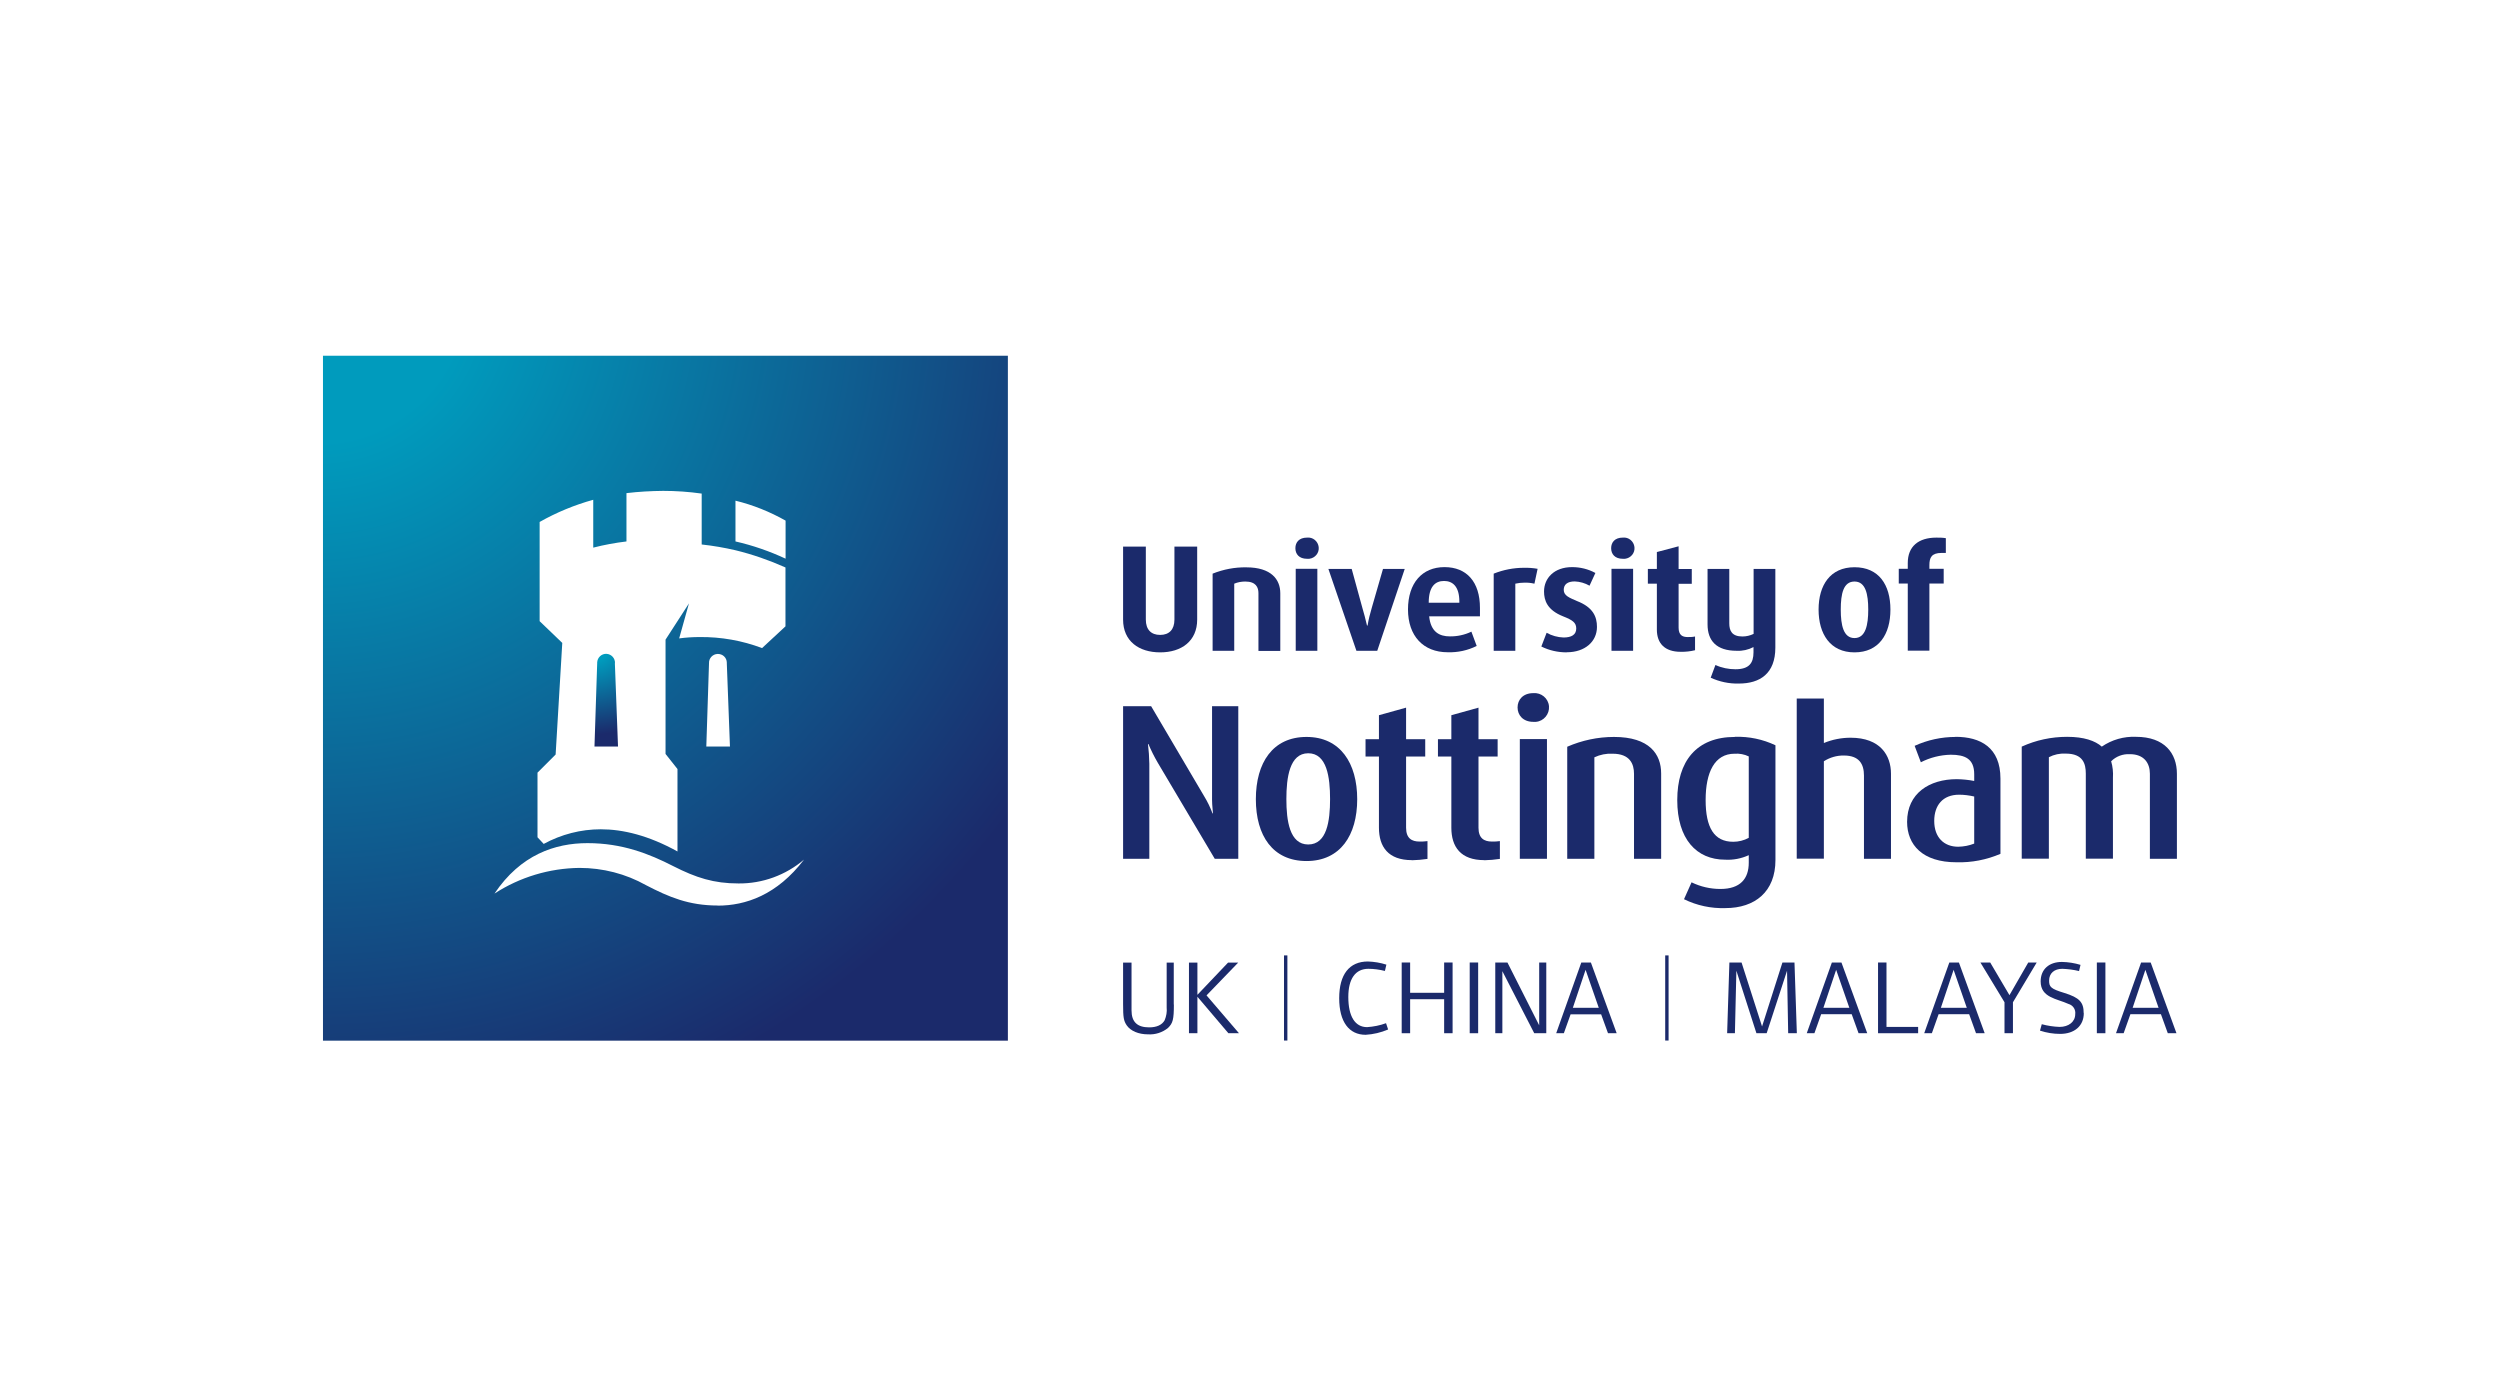 <?xml version="1.0" encoding="UTF-8"?><svg id="Layer_2" xmlns="http://www.w3.org/2000/svg" xmlns:xlink="http://www.w3.org/1999/xlink" viewBox="0 0 222 124"><defs><radialGradient id="radial-gradient" cx="52.78" cy="9146.78" fx="52.78" fy="9146.78" r="7.84" gradientTransform="translate(0 9204.11) scale(1 -1)" gradientUnits="userSpaceOnUse"><stop offset="0" stop-color="#009bbd"/><stop offset=".17" stop-color="#009bbd"/><stop offset="1" stop-color="#1b2a6b"/></radialGradient><radialGradient id="radial-gradient-2" cx="28.15" cy="9178.01" fx="28.15" fy="9178.01" r="76.93" xlink:href="#radial-gradient"/></defs><g id="Logos"><g id="nottingham"><rect width="222" height="124" style="fill:#fff;"/><g id="Layer_2-2"><g id="New_Logo"><g id="Castle"><path d="M123.26,91.4l-.18-.54c-.54.2-1.11.31-1.68.35-1.07,0-1.67-.95-1.67-2.68,0-1.61.63-2.5,1.78-2.5.49,0,.99.07,1.47.19l.13-.56c-.53-.17-1.08-.26-1.64-.28-1.65,0-2.55,1.15-2.55,3.26s.88,3.25,2.35,3.25c.68-.04,1.36-.2,1.99-.47h0Z" style="fill:#1b2a6b;"/><polygon points="128.99 91.75 128.99 85.47 128.24 85.47 128.24 88.16 125.22 88.16 125.22 85.47 124.47 85.47 124.47 91.75 125.22 91.75 125.22 88.73 128.24 88.73 128.24 91.75 128.99 91.75 128.99 91.75" style="fill:#1b2a6b;"/><polygon points="131.26 91.75 131.26 85.47 130.51 85.47 130.51 91.75 131.26 91.75 131.26 91.75" style="fill:#1b2a6b;"/><polygon points="137.31 91.75 137.31 85.47 136.68 85.47 136.68 91.05 133.86 85.47 132.78 85.47 132.78 91.75 133.41 91.75 133.41 86.24 136.24 91.75 137.31 91.75 137.31 91.75" style="fill:#1b2a6b;"/><path d="M141.28,85.47h-.86l-2.23,6.28h.68l.6-1.68h2.71l.61,1.68h.77l-2.29-6.28ZM139.67,89.49l1.13-3.37,1.17,3.37h-2.3Z" style="fill:#1b2a6b;"/><polygon points="159.56 91.75 159.35 85.47 158.28 85.47 156.47 91.15 154.65 85.47 153.57 85.47 153.37 91.75 154.06 91.75 154.19 86.2 155.97 91.75 156.88 91.75 158.69 86.2 158.79 91.75 159.56 91.75 159.56 91.75" style="fill:#1b2a6b;"/><path d="M163.53,85.47h-.86l-2.23,6.28h.68l.6-1.69h2.71l.61,1.69h.77l-2.29-6.28ZM161.92,89.49l1.13-3.37,1.17,3.37h-2.3Z" style="fill:#1b2a6b;"/><polygon points="170.33 91.75 170.33 91.19 167.52 91.19 167.52 85.47 166.77 85.47 166.77 91.75 170.33 91.75 170.33 91.75" style="fill:#1b2a6b;"/><path d="M173.96,85.47h-.86l-2.23,6.28h.68l.6-1.69h2.71l.61,1.69h.77l-2.29-6.28ZM172.35,89.49l1.13-3.37,1.17,3.37h-2.3Z" style="fill:#1b2a6b;"/><polygon points="180.86 85.47 180.11 85.47 178.44 88.37 176.73 85.47 175.86 85.47 178 89 178 91.75 178.75 91.75 178.75 89 180.86 85.47 180.86 85.47" style="fill:#1b2a6b;"/><path d="M185.03,89.96c0-.95-.36-1.37-1.73-1.79-1.18-.36-1.34-.53-1.34-1.09,0-.67.48-1.05,1.17-1.05.5.02,1,.08,1.49.2l.13-.55c-.53-.16-1.09-.25-1.65-.26-1.15,0-1.89.66-1.89,1.73,0,1.45,1.45,1.53,2.47,2,.4.11.66.5.6.91,0,.68-.59,1.13-1.39,1.13-.53-.02-1.07-.1-1.58-.24l-.16.57c.58.19,1.18.29,1.79.29,1.27,0,2.1-.71,2.1-1.84h0Z" style="fill:#1b2a6b;"/><polygon points="186.96 91.75 186.96 85.47 186.2 85.47 186.2 91.75 186.96 91.75 186.96 91.75" style="fill:#1b2a6b;"/><path d="M190.99,85.47h-.86l-2.23,6.28h.68l.6-1.69h2.71l.61,1.69h.77l-2.29-6.28ZM189.38,89.49l1.13-3.37,1.17,3.37h-2.3Z" style="fill:#1b2a6b;"/><path d="M104.23,89.2v-3.72h-.63v3.99c.04.38-.03.77-.18,1.13-.23.41-.7.63-1.37.63-1.05,0-1.57-.47-1.57-1.51v-4.24h-.75v3.68c0,1.19.05,1.49.33,1.9.34.49,1.05.79,1.88.79.64.04,1.28-.16,1.78-.57.43-.42.52-.75.52-2.08h0Z" style="fill:#1b2a6b;"/><polygon points="110.02 91.75 107.14 88.39 109.95 85.48 109.05 85.48 106.33 88.34 106.33 85.48 105.58 85.48 105.58 91.75 106.33 91.75 106.33 88.51 109.08 91.75 110.02 91.75 110.02 91.75" style="fill:#1b2a6b;"/><rect x="114.02" y="84.84" width=".3" height="7.56" style="fill:#1b2a6b;"/><rect x="147.87" y="84.84" width=".3" height="7.56" style="fill:#1b2a6b;"/><path d="M190.91,76.26v-7.55c0-.95-.52-1.74-1.78-1.74-.62-.03-1.22.19-1.66.63.14.47.19.97.16,1.46v7.19h-2.41v-7.55c0-.87-.24-1.78-1.78-1.78-.52-.03-1.04.08-1.5.32v9.01h-2.41v-9.95c1.27-.58,2.64-.87,4.03-.87,1.5,0,2.49.35,3.08.87.89-.61,1.96-.92,3.04-.87,2.53,0,3.63,1.46,3.63,3.28v7.55h-2.41Z" style="fill:#1b2a6b;"/><path d="M165.52,76.26v-7.39c0-1.03-.43-1.78-1.78-1.78-.63-.01-1.25.17-1.78.51v8.65h-2.41v-14.22h2.41v3.95c.75-.31,1.56-.47,2.37-.47,2.65,0,3.59,1.58,3.59,3.2v7.55h-2.41Z" style="fill:#1b2a6b;"/><path d="M136.16,64.1c-.92,0-1.4-.6-1.4-1.28s.48-1.27,1.4-1.27c.7-.06,1.33.46,1.39,1.16.06.7-.46,1.33-1.16,1.39-.08,0-.15,0-.23,0Z" style="fill:#1b2a6b;"/><path d="M145.1,76.26v-7.55c0-.87-.36-1.78-1.9-1.78-.56-.03-1.11.08-1.62.32v9.01h-2.41v-9.95c1.31-.57,2.72-.87,4.15-.87,3.16,0,4.19,1.54,4.19,3.24v7.58h-2.41Z" style="fill:#1b2a6b;"/><polygon points="134.96 76.26 134.96 65.63 137.37 65.63 137.37 76.26 134.96 76.26 134.96 76.26" style="fill:#1b2a6b;"/><path d="M131.8,76.38c-2.09,0-2.92-1.18-2.92-2.88v-6.32h-1.19v-1.54h1.19v-2.13l2.41-.67v2.8h1.7v1.54h-1.7v6.32c0,.95.51,1.23,1.19,1.23.24,0,.48,0,.71-.04v1.58c-.46.07-.92.11-1.38.12h0Z" style="fill:#1b2a6b;"/><path d="M125.37,76.38c-2.09,0-2.92-1.18-2.92-2.88v-6.32h-1.19v-1.54h1.19v-2.13l2.41-.67v2.8h1.7v1.54h-1.7v6.32c0,.95.51,1.23,1.19,1.23.24,0,.47,0,.71-.04v1.58c-.46.07-.92.11-1.38.12h0Z" style="fill:#1b2a6b;"/><path d="M107.87,76.26l-5.06-8.53c-.31-.53-.59-1.09-.83-1.66h-.04c.07.58.11,1.16.12,1.74v8.45h-2.33v-13.55h2.49l4.7,7.98c.3.49.55,1,.75,1.54h.04c-.06-.54-.09-1.08-.08-1.62v-7.9h2.33v13.55h-2.09Z" style="fill:#1b2a6b;"/><path d="M173.65,65.44c-1.25,0-2.49.27-3.63.79l.55,1.46c.82-.42,1.73-.65,2.65-.67,1.27,0,2.09.35,2.09,1.74v.59c-.51-.1-1.02-.15-1.54-.16-2.45,0-4.42,1.26-4.42,3.79,0,2.05,1.38,3.59,4.38,3.59,1.34.04,2.68-.22,3.91-.75v-6.68c0-2.77-1.78-3.71-3.99-3.71h0ZM175.31,74.91c-.45.18-.93.27-1.42.28-1.27,0-2.13-.83-2.13-2.29,0-1.38.75-2.33,2.21-2.33.45,0,.9.06,1.34.16v4.19h0Z" style="fill:#1b2a6b;"/><path d="M154.06,65.44c-3.43,0-5.12,2.17-5.12,5.61s1.69,5.29,4.26,5.29c.72.04,1.43-.1,2.09-.4v.67c0,1.42-.75,2.33-2.52,2.33-.89,0-1.76-.2-2.56-.59l-.67,1.5c1.14.56,2.4.83,3.67.79,2.64,0,4.45-1.46,4.45-4.27v-10.19c-1.12-.53-2.35-.79-3.59-.75h0ZM155.29,74.4c-.42.23-.9.35-1.38.35-1.7,0-2.45-1.26-2.45-3.71s.79-4.11,2.57-4.11c.43-.03.87.05,1.26.24v7.23Z" style="fill:#1b2a6b;"/><path d="M116.02,65.44c-3,0-4.5,2.29-4.5,5.53s1.5,5.49,4.5,5.49,4.5-2.29,4.5-5.49-1.5-5.53-4.5-5.53ZM116.17,74.99c-1.66,0-1.94-2.13-1.94-4.03s.28-4.07,1.94-4.07,1.94,2.13,1.94,4.07-.28,4.03-1.94,4.03Z" style="fill:#1b2a6b;"/><path d="M172.41,49.1c-.89,0-1.08.42-1.08,1.08v.33h1.27v1.31h-1.27v5.96h-1.92v-5.96h-.8v-1.31h.8v-.52c0-1.46.94-2.25,2.54-2.25.28,0,.56,0,.84.05v1.31h-.38Z" style="fill:#1b2a6b;"/><path d="M154.4,60.7c-.86.02-1.71-.16-2.49-.52l.42-1.13c.56.26,1.17.38,1.78.38,1.22,0,1.6-.56,1.6-1.5v-.47c-.46.24-.98.36-1.5.33-1.78,0-2.58-.89-2.58-2.34v-4.93h1.93v4.83c0,.66.23,1.17,1.17,1.17.34,0,.68-.08.99-.23v-5.77h1.93v6.99c0,2.3-1.36,3.19-3.24,3.19h0Z" style="fill:#1b2a6b;"/><path d="M149.24,57.88c-1.41,0-2.11-.75-2.11-1.97v-4.08h-.8v-1.31h.8v-1.5l1.93-.51v2.02h1.17v1.31h-1.17v3.89c0,.66.33.84.8.84.22,0,.44,0,.66-.05v1.22c-.41.1-.84.15-1.27.14h0Z" style="fill:#1b2a6b;"/><polygon points="143.1 57.79 143.1 50.51 145.02 50.51 145.02 57.79 143.1 57.79 143.1 57.79" style="fill:#1b2a6b;"/><path d="M139.12,57.93c-.78,0-1.55-.17-2.25-.52l.47-1.22c.46.26.98.4,1.5.42.7,0,1.13-.24,1.13-.8,0-.52-.33-.75-1.17-1.08-1.41-.56-1.69-1.41-1.69-2.21,0-1.17.89-2.16,2.49-2.16.72,0,1.43.17,2.07.52l-.52,1.13c-.4-.23-.85-.36-1.31-.38-.66,0-.98.28-.98.75,0,.52.51.7,1.17.99,1.45.56,1.78,1.41,1.78,2.3,0,1.31-1.08,2.25-2.67,2.25h0Z" style="fill:#1b2a6b;"/><path d="M136.25,51.83c-.29-.07-.59-.1-.89-.09-.27,0-.54.03-.8.09v5.96h-1.92v-6.85c.85-.34,1.76-.52,2.68-.52.41-.01.82.02,1.22.09l-.28,1.31h0Z" style="fill:#1b2a6b;"/><path d="M116.06,49.62c-.7,0-1.03-.42-1.03-.94s.33-.94,1.03-.94c.52-.06.98.32,1.04.84.06.52-.32.98-.84,1.04-.07,0-.14,0-.2,0Z" style="fill:#1b2a6b;"/><path d="M122.28,57.79h-1.83l-2.49-7.27h2.07l.94,3.43c.1.33.33,1.17.42,1.6h.05c.09-.54.22-1.07.38-1.6l.99-3.43h1.93l-2.44,7.27h0Z" style="fill:#1b2a6b;"/><polygon points="115.06 57.79 115.06 50.51 116.98 50.51 116.98 57.79 115.06 57.79 115.06 57.79" style="fill:#1b2a6b;"/><path d="M144.1,49.62c-.7,0-1.03-.42-1.03-.94s.33-.94,1.03-.94c.52-.06.98.32,1.04.84.06.52-.32.98-.84,1.04-.07,0-.14,0-.2,0Z" style="fill:#1b2a6b;"/><path d="M111.75,57.79v-5.12c0-.52-.23-1.03-1.17-1.03-.34,0-.67.06-.98.19v5.96h-1.92v-6.85c.95-.38,1.97-.58,3-.56,2.21,0,3.01,1.08,3.01,2.3v5.12h-1.93Z" style="fill:#1b2a6b;"/><path d="M103.02,57.93c-1.88,0-3.29-.99-3.29-2.91v-6.48h2.02v6.48c0,.89.47,1.36,1.27,1.36s1.27-.47,1.27-1.36v-6.48h2.02v6.48c0,1.92-1.41,2.91-3.28,2.91h0Z" style="fill:#1b2a6b;"/><path d="M164.68,50.37c-2.16,0-3.19,1.6-3.19,3.76s1.03,3.8,3.19,3.8,3.19-1.6,3.19-3.8-1.03-3.76-3.19-3.76ZM164.68,56.66c-.98,0-1.22-1.13-1.22-2.53s.23-2.49,1.22-2.49,1.22,1.13,1.22,2.49-.23,2.53-1.22,2.53Z" style="fill:#1b2a6b;"/><path d="M131.42,53.98c0-2.3-1.17-3.62-3.15-3.62s-3.24,1.41-3.24,3.76,1.36,3.8,3.52,3.8c.89.03,1.78-.16,2.58-.56l-.47-1.27c-.6.29-1.26.43-1.92.42-.89,0-1.69-.37-1.83-1.78h4.51v-.75h0ZM129.59,53.52h-2.72c0-1.41.56-1.93,1.36-1.93.75,0,1.36.47,1.36,1.83v.09Z" style="fill:#1b2a6b;"/><path d="M54.61,58.89c.02-.43-.31-.8-.75-.83-.43-.02-.8.31-.83.75,0,.03,0,.05,0,.08l-.24,7.4h2.09l-.28-7.4Z" style="fill:url(#radial-gradient);"/><path d="M28.68,31.59v60.82h60.82V31.59H28.68ZM65.31,44.46c1.56.38,3.05.98,4.45,1.77v3.38c-1.42-.66-2.91-1.18-4.45-1.53v-3.62ZM47.73,68.61l1.61-1.61.59-9.91-2.01-1.93v-8.81c1.5-.85,3.1-1.51,4.76-1.97v4.25c.97-.25,1.96-.43,2.95-.55v-4.29c1.08-.13,2.17-.19,3.26-.2,1.14,0,2.29.08,3.42.24v4.52c1.01.11,2,.28,2.99.51,1.53.37,3.01.89,4.45,1.53v5.23l-2.08,1.93c-1.77-.67-3.65-1-5.55-.98-.61,0-1.21.04-1.81.12l.87-3.11-2.08,3.22v10.15l1.06,1.34v7.32c-2.56-1.42-4.84-1.97-6.81-1.97-1.77,0-3.51.45-5.07,1.3l-.55-.59v-5.74ZM64.8,66.29h-2.08l.24-7.4c-.02-.44.33-.81.77-.82,0,0,.01,0,.02,0,.43,0,.78.33.79.76,0,.02,0,.04,0,.07l.28,7.4ZM63.73,80.41c-2.56,0-4.33-.75-6.37-1.81-1.8-1.01-3.83-1.53-5.9-1.53-2.68.03-5.3.82-7.55,2.28,2.32-3.46,5.39-4.48,8.26-4.48,3.07,0,5.47.94,7.63,2.05,2.01,1.02,3.58,1.53,5.78,1.53,2.13.02,4.2-.74,5.82-2.12-2.4,3.15-5.19,4.09-7.67,4.09Z" style="fill:url(#radial-gradient-2);"/></g></g></g></g></g></svg>
